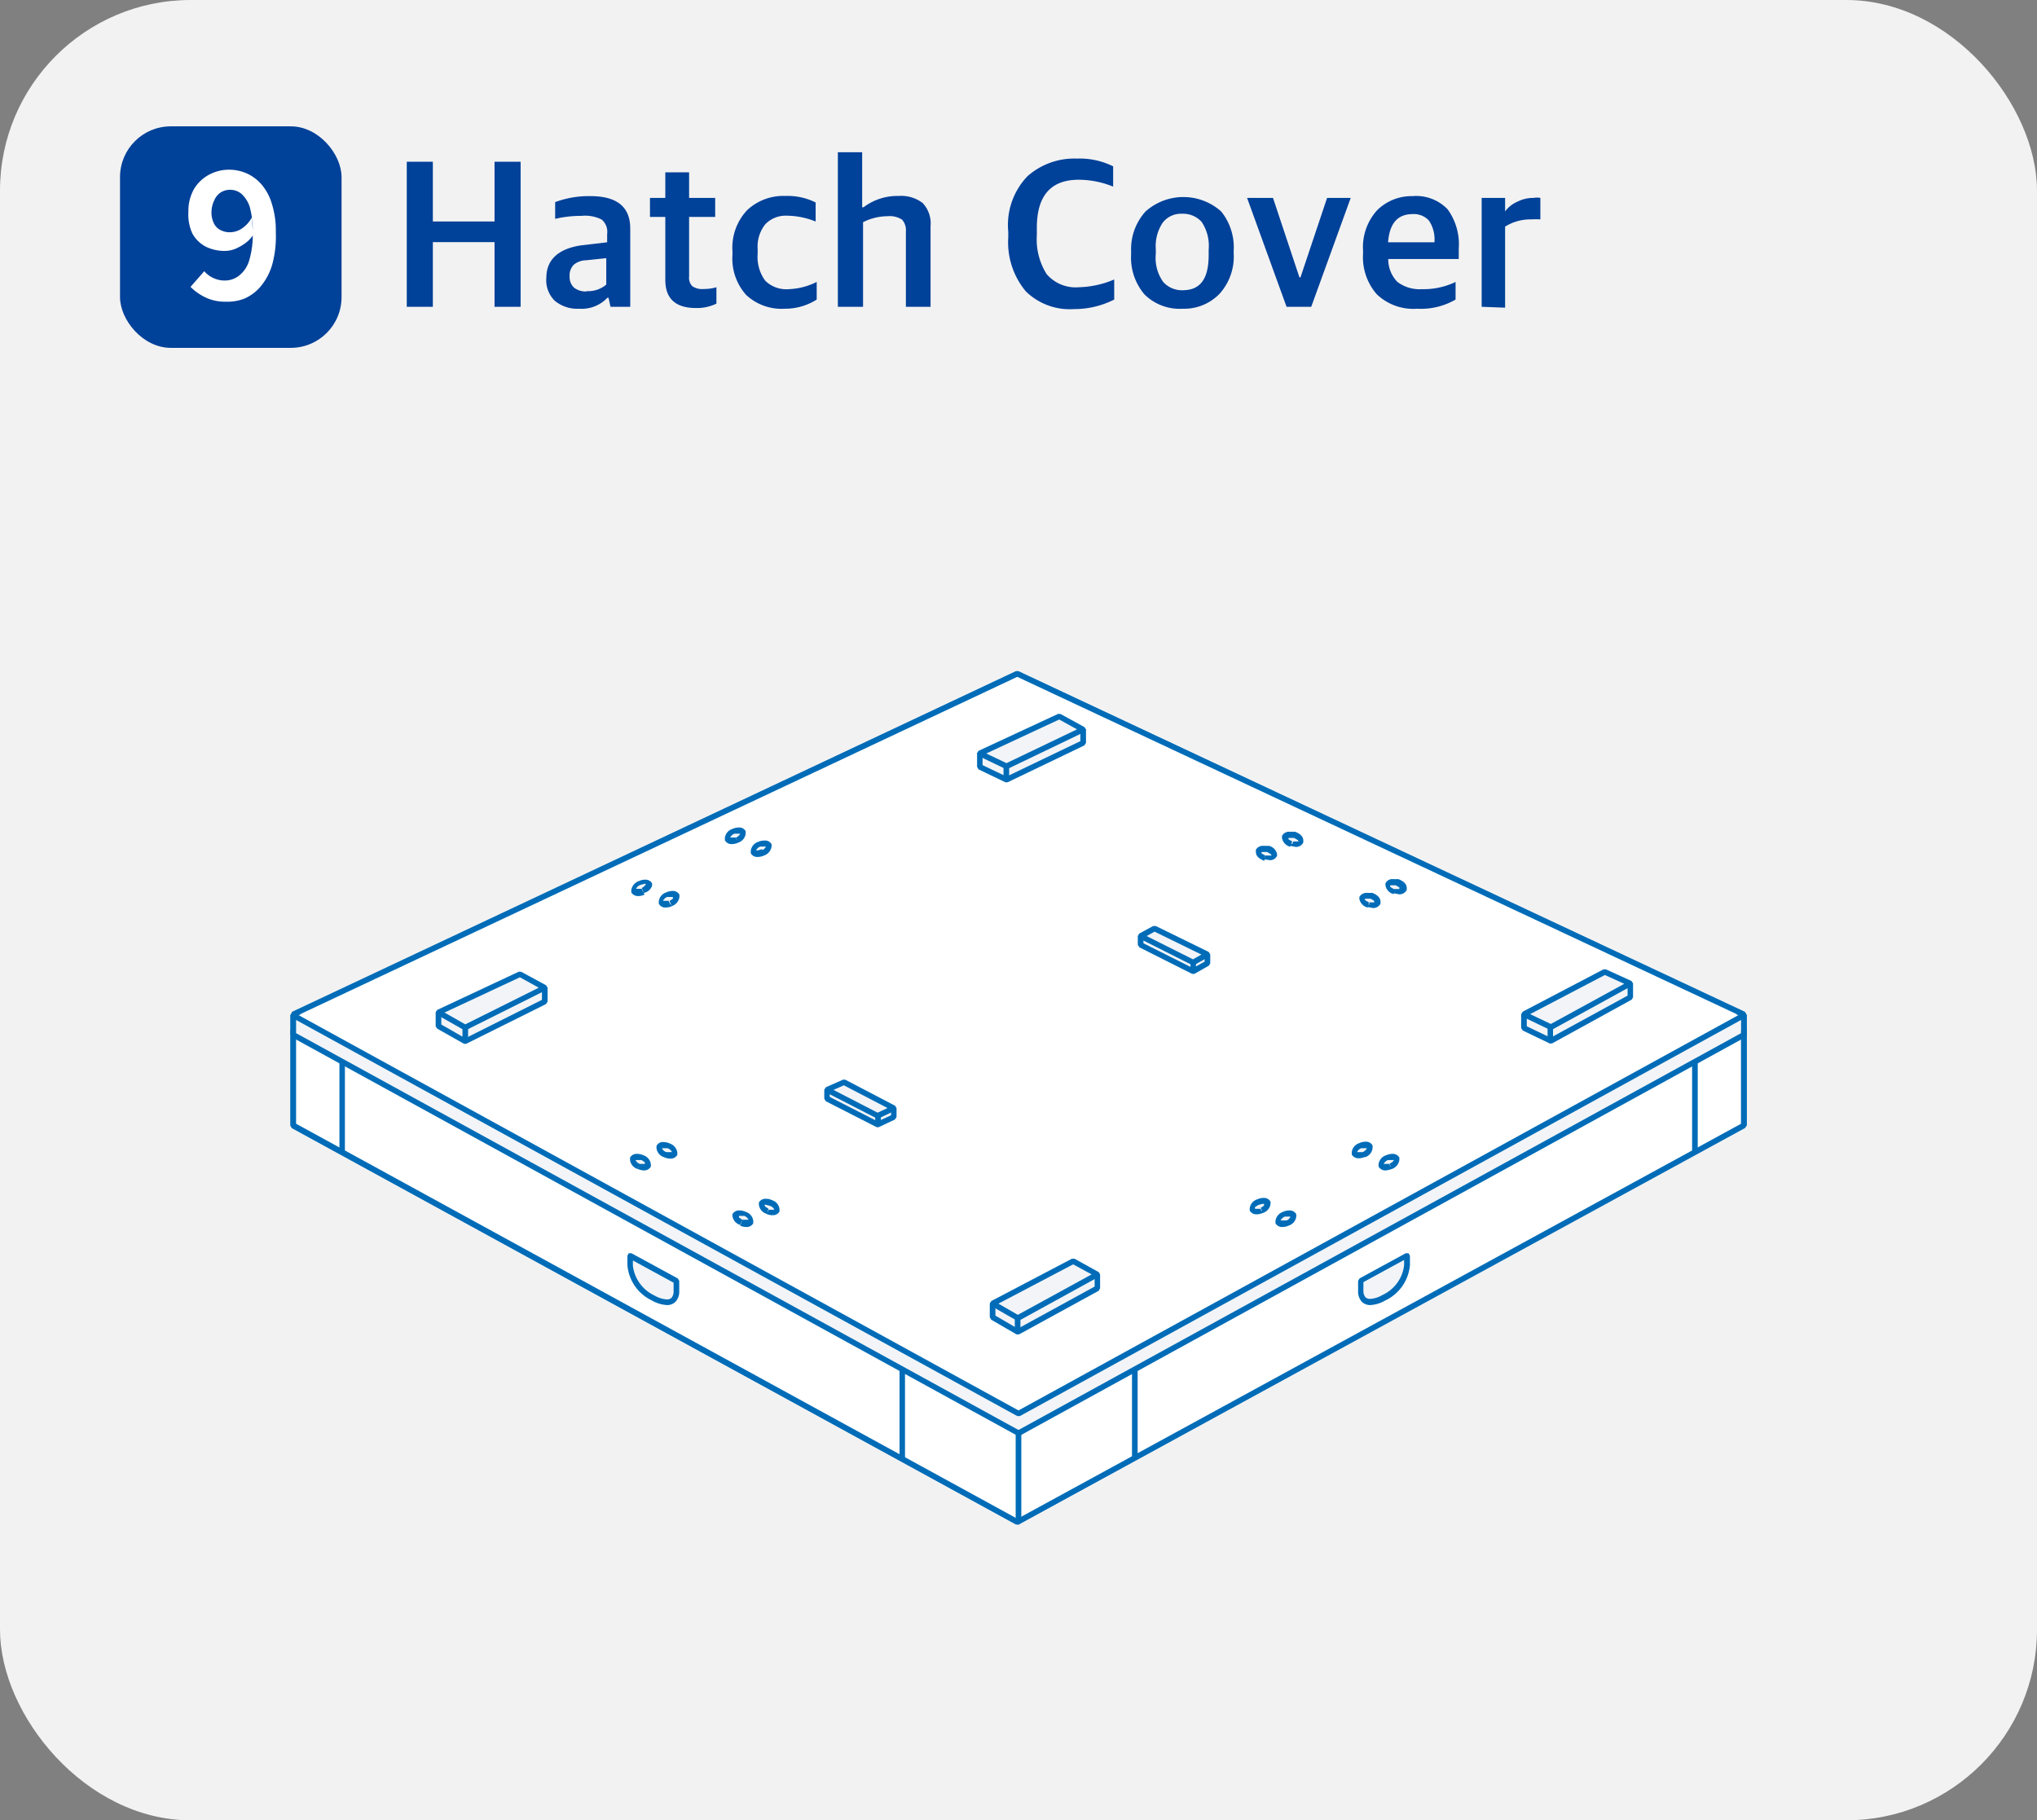 <svg xmlns="http://www.w3.org/2000/svg" viewBox="0 0 115.58 103.3"><rect x="0" y="0" width="115.58" height="103.3" fill="#808080" stroke="none"/><defs><style>.cls-1{fill:#f2f2f2;}.cls-2{isolation:isolate;}.cls-3{fill:#004199;}.cls-4{fill:#fff;}.cls-5{fill:#f2f4f7;}.cls-6{fill:#006cb8;}</style></defs><title>자산 385</title><g id="레이어_2" data-name="레이어 2"><g id="레이어_1-2" data-name="레이어 1"><rect class="cls-1" width="115.58" height="103.3" rx="10.82"/><g class="cls-2"><path class="cls-3" d="M23.08,17.41V9.18h1.48v3.39h3.5V9.18h1.48v8.23H28.06V13.74h-3.5v3.67Z"/><path class="cls-3" d="M32.86,17.52a2,2,0,0,1-1.38-.45A1.63,1.63,0,0,1,31,15.76c0-1,.66-1.65,2-1.84l1.45-.17v-.47a.91.91,0,0,0-.31-.82A2.07,2.07,0,0,0,33,12.25a6.39,6.39,0,0,0-1.5.17v-.95a5.45,5.45,0,0,1,2-.34c1.51,0,2.26.61,2.26,1.84v4.44H34.64l-.11-.51h-.07A2,2,0,0,1,32.86,17.52Zm.42-1a1.58,1.58,0,0,0,1.12-.37V14.65l-1.14.12a1.12,1.12,0,0,0-.7.25.86.86,0,0,0-.24.67.81.81,0,0,0,.26.64A1.08,1.08,0,0,0,33.28,16.54Z"/><path class="cls-3" d="M39.5,17.48c-1.17,0-1.75-.53-1.75-1.6V12.31h-.87V11.23h.87V9.78H39.1v1.45h1.48v1.08H39.1v3.38a.68.68,0,0,0,.18.55,1,1,0,0,0,.66.16,2.44,2.44,0,0,0,.71-.1v.93A2.52,2.52,0,0,1,39.5,17.48Z"/><path class="cls-3" d="M44.51,17.52a2.94,2.94,0,0,1-2.17-.78,3.09,3.09,0,0,1-.78-2.28v-.2a3.1,3.1,0,0,1,.84-2.34,3,3,0,0,1,2.17-.8,3.55,3.55,0,0,1,1.71.37v1.08a4.5,4.5,0,0,0-1.62-.33,1.6,1.6,0,0,0-1.23.48,2,2,0,0,0-.44,1.4v.28a2.27,2.27,0,0,0,.43,1.53,1.7,1.7,0,0,0,1.33.48A3.85,3.85,0,0,0,46.34,16v1A3.35,3.35,0,0,1,44.51,17.52Z"/><path class="cls-3" d="M47.54,17.41V8.64h1.38v3.12H49a3.19,3.19,0,0,1,2-.64,2,2,0,0,1,1.35.4,1.67,1.67,0,0,1,.45,1.3v4.59h-1.4V13.15a.91.91,0,0,0-.21-.68,1.29,1.29,0,0,0-.83-.2,3.09,3.09,0,0,0-1.39.34v4.8Z"/><path class="cls-3" d="M60.94,17.54a3.57,3.57,0,0,1-2.73-1,4.35,4.35,0,0,1-1-3.08v-.3A4,4,0,0,1,58.3,10a4,4,0,0,1,2.8-1,4.25,4.25,0,0,1,2.06.44v1.15a5.22,5.22,0,0,0-1.95-.39c-1.59,0-2.38.91-2.38,2.73v.42a3.69,3.69,0,0,0,.56,2.21,2.17,2.17,0,0,0,1.83.74,5.43,5.43,0,0,0,2-.44V17A5,5,0,0,1,60.94,17.54Z"/><path class="cls-3" d="M67.11,17.52a2.84,2.84,0,0,1-2.17-.81,3.22,3.22,0,0,1-.76-2.27v-.19A3.18,3.18,0,0,1,65,12a3.22,3.22,0,0,1,4.29,0A3.24,3.24,0,0,1,70,14.22v.16a3.15,3.15,0,0,1-.81,2.3A2.79,2.79,0,0,1,67.11,17.52Zm0-1.05c1,0,1.47-.65,1.47-2v-.3a2.44,2.44,0,0,0-.4-1.58,1.42,1.42,0,0,0-1.1-.46,1.31,1.31,0,0,0-1.11.51,2.39,2.39,0,0,0-.39,1.49v.28A2.34,2.34,0,0,0,66,16,1.43,1.43,0,0,0,67.13,16.47Z"/><path class="cls-3" d="M73,17.41l-2.24-6.18h1.47l1.5,4.51h.06l1.51-4.51h1.34l-2.24,6.18Z"/><path class="cls-3" d="M80.41,17.52a3,3,0,0,1-2.29-.82,3.19,3.19,0,0,1-.78-2.3v-.17a3.12,3.12,0,0,1,.8-2.3,2.77,2.77,0,0,1,2-.8,2.47,2.47,0,0,1,2,.75,3.38,3.38,0,0,1,.63,2.24v.58h-4A1.83,1.83,0,0,0,79.29,16a2.1,2.1,0,0,0,1.39.41A4.17,4.17,0,0,0,82.59,16v1A3.93,3.93,0,0,1,80.41,17.52Zm-.26-5.37c-.85,0-1.31.53-1.39,1.6h2.63a1.91,1.91,0,0,0-.31-1.23A1.15,1.15,0,0,0,80.15,12.15Z"/><path class="cls-3" d="M84.07,17.41V11.23H85.4V12h0a1.67,1.67,0,0,1,.69-.55,2,2,0,0,1,.93-.22,1.1,1.1,0,0,1,.38,0v1.22a3.75,3.75,0,0,0-.5,0,2.72,2.72,0,0,0-1.5.41v4.6Z"/></g><rect class="cls-3" x="6.81" y="7.17" width="12.57" height="12.57" rx="2.88"/><g class="cls-2"><path class="cls-4" d="M12.82,17.12a2.57,2.57,0,0,1-1.18-.25,3.09,3.09,0,0,1-.83-.59l.78-.89a1.54,1.54,0,0,0,1.14.53,1.31,1.31,0,0,0,.81-.26,1.7,1.7,0,0,0,.59-.85,5.07,5.07,0,0,0,.21-1.63,5.06,5.06,0,0,0-.17-1.44A1.72,1.72,0,0,0,13.7,11a1,1,0,0,0-.66-.23,1,1,0,0,0-.5.14,1,1,0,0,0-.37.43A1.61,1.61,0,0,0,12,12a1.41,1.41,0,0,0,.13.66.83.83,0,0,0,.37.39,1.13,1.13,0,0,0,.56.13,1.23,1.23,0,0,0,.63-.19,1.74,1.74,0,0,0,.6-.65l.07,1a1.79,1.79,0,0,1-.47.48,2.87,2.87,0,0,1-.56.31,1.68,1.68,0,0,1-.55.11,2.44,2.44,0,0,1-1.1-.24,1.86,1.86,0,0,1-.76-.74A2.57,2.57,0,0,1,10.69,12,2.51,2.51,0,0,1,11,10.74a2.23,2.23,0,0,1,.85-.82A2.4,2.4,0,0,1,13,9.63a2.5,2.5,0,0,1,1,.21,2.45,2.45,0,0,1,.85.64,3,3,0,0,1,.58,1.1,5.07,5.07,0,0,1,.22,1.6A6.08,6.08,0,0,1,15.45,15a3.41,3.41,0,0,1-.64,1.23,2.52,2.52,0,0,1-.93.71A2.59,2.59,0,0,1,12.82,17.12Z"/></g><polyline class="cls-5" points="98.81 63.88 57.73 86.37 16.64 63.88 16.64 58.47"/><polygon class="cls-6" points="98.74 63.74 57.72 86.19 16.79 63.79 16.79 58.47 16.64 58.31 16.48 58.47 16.48 63.88 16.56 64.02 57.65 86.51 57.8 86.51 98.89 64.02 98.95 63.81 98.74 63.74"/><polygon class="cls-4" points="98.95 57.6 98.81 57.67 98.81 57.6 98.95 57.6 57.72 38.23 16.64 57.6 16.64 63.87 57.73 86.37 98.95 63.87 98.95 57.6"/><polygon class="cls-6" points="98.95 57.6 98.87 57.46 98.74 57.53 98.81 57.67 98.97 57.67 98.97 57.6 98.81 57.6 98.81 57.75 98.95 57.75 99.1 57.63 99.01 57.45 57.78 38.09 57.65 38.09 16.57 57.45 16.48 57.6 16.48 63.87 16.56 64 57.65 86.51 57.8 86.51 99.02 64.01 99.11 63.87 99.11 57.6 99.03 57.46 98.87 57.46 98.95 57.6 98.79 57.6 98.79 63.77 57.73 86.19 16.8 63.77 16.8 57.69 57.72 38.41 98.88 57.74 98.95 57.6 98.95 57.44 98.81 57.44 98.7 57.48 98.66 57.6 98.66 57.67 98.73 57.8 98.89 57.81 99.02 57.73 98.95 57.6 98.79 57.6 98.95 57.6"/><polyline class="cls-4" points="16.64 57.57 57.72 38.23 98.95 57.57"/><polygon class="cls-6" points="16.7 57.71 57.72 38.41 98.88 57.71 99.09 57.64 99.01 57.42 57.78 38.09 57.65 38.09 16.57 57.42 16.5 57.64 16.7 57.71 16.7 57.71"/><path class="cls-5" d="M35.76,71.8a2.31,2.31,0,0,0,1.31,1.83c.72.4,1.31.33,1.31-.4v-.57l-2.62-1.4v.57"/><path class="cls-6" d="M35.76,71.8H35.6a2.44,2.44,0,0,0,1.39,2,1.92,1.92,0,0,0,.84.26.67.67,0,0,0,.52-.21.86.86,0,0,0,.19-.59v-.57l-.08-.14-2.63-1.43h-.16l-.07.14v.57h.31v-.3l2.31,1.26v.47a.57.57,0,0,1-.11.38.36.36,0,0,1-.28.1,1.56,1.56,0,0,1-.69-.22,2.15,2.15,0,0,1-1.23-1.69h-.15"/><polygon class="cls-5" points="16.64 57.61 57.79 80.22 98.95 57.61 98.95 58.72 57.79 81.33 16.64 58.72 16.64 57.61"/><polygon class="cls-6" points="16.64 57.61 16.56 57.75 57.72 80.36 57.87 80.36 98.79 57.88 98.79 58.63 57.79 81.15 16.8 58.63 16.8 57.61 16.64 57.61 16.56 57.75 16.64 57.61 16.48 57.61 16.48 58.72 16.56 58.86 57.72 81.47 57.87 81.47 99.03 58.86 99.11 58.72 99.11 57.61 99.03 57.48 98.87 57.48 57.79 80.04 16.71 57.48 16.56 57.48 16.48 57.61 16.64 57.61"/><polygon class="cls-6" points="19.57 65.37 19.57 60.25 19.42 60.1 19.26 60.25 19.26 65.37 19.42 65.52 19.57 65.37"/><polygon class="cls-6" points="96.33 65.29 96.33 60.25 96.17 60.1 96.01 60.25 96.01 65.29 96.17 65.45 96.33 65.29"/><polygon class="cls-6" points="98.79 58.47 98.79 63.85 98.95 64 99.11 63.85 99.11 58.47 98.95 58.31 98.79 58.47"/><path class="cls-5" d="M79.83,71.8a2.33,2.33,0,0,1-1.31,1.83c-.73.4-1.31.33-1.31-.4v-.57l2.62-1.4v.57"/><path class="cls-6" d="M79.83,71.8h-.16a2.13,2.13,0,0,1-1.23,1.69,1.56,1.56,0,0,1-.69.22.37.37,0,0,1-.28-.1.57.57,0,0,1-.11-.38v-.47l2.31-1.26v.3H80v-.54l-.08-.14h-.16l-2.62,1.43-.08.14v.57a.86.86,0,0,0,.19.59.66.66,0,0,0,.51.21,1.88,1.88,0,0,0,.84-.26,2.45,2.45,0,0,0,1.4-2h-.16"/><polygon class="cls-6" points="57.63 81.37 57.63 86.37 57.79 86.53 57.95 86.37 57.95 81.37 57.79 81.22 57.63 81.37"/><polygon class="cls-6" points="51.04 77.72 51.04 82.73 51.19 82.89 51.35 82.73 51.35 77.72 51.19 77.56 51.04 77.72"/><polygon class="cls-6" points="64.23 77.72 64.23 82.73 64.39 82.89 64.55 82.73 64.55 77.72 64.39 77.56 64.23 77.72"/><polyline class="cls-5" points="56.32 73.98 56.32 74.75 57.75 75.58 62.27 73.11 62.27 72.33"/><polygon class="cls-6" points="56.16 73.98 56.16 74.75 56.24 74.89 57.67 75.72 57.83 75.72 62.34 73.25 62.42 73.11 62.42 72.33 62.27 72.18 62.11 72.33 62.11 73.01 57.75 75.4 56.48 74.66 56.48 73.98 56.32 73.82 56.16 73.98"/><polygon class="cls-5" points="57.75 74.8 62.27 72.32 60.9 71.57 56.32 73.97 57.75 74.8"/><polygon class="cls-6" points="57.75 74.8 57.83 74.94 62.34 72.46 62.42 72.32 62.34 72.19 60.97 71.43 60.82 71.43 56.25 73.83 56.16 73.97 56.24 74.11 57.67 74.93 57.83 74.94 57.75 74.8 57.83 74.66 56.65 73.98 60.89 71.75 61.94 72.32 57.67 74.66 57.75 74.8 57.83 74.66 57.75 74.8"/><polygon class="cls-6" points="57.58 74.84 57.58 75.58 57.74 75.74 57.9 75.58 57.9 74.84 57.74 74.69 57.58 74.84"/><polyline class="cls-5" points="50.71 62.9 50.71 63.39 49.8 63.82 46.92 62.35 46.92 61.86"/><polygon class="cls-6" points="50.56 62.9 50.56 63.29 49.8 63.64 47.08 62.25 47.08 61.86 46.92 61.7 46.77 61.86 46.77 62.35 46.85 62.49 49.73 63.96 49.87 63.96 50.78 63.53 50.87 63.39 50.87 62.9 50.71 62.74 50.56 62.9"/><polygon class="cls-5" points="49.8 63.32 46.92 61.84 47.89 61.41 50.72 62.89 49.8 63.32"/><polygon class="cls-6" points="49.8 63.32 49.87 63.18 47.29 61.85 47.88 61.59 50.36 62.88 49.74 63.17 49.8 63.32 49.87 63.18 49.8 63.32 49.87 63.46 50.78 63.03 50.87 62.89 50.79 62.75 47.96 61.27 47.83 61.27 46.86 61.7 46.77 61.84 46.85 61.98 49.73 63.46 49.87 63.46 49.8 63.32"/><polygon class="cls-6" points="49.66 63.36 49.66 63.82 49.82 63.98 49.98 63.82 49.98 63.36 49.82 63.2 49.66 63.36"/><polyline class="cls-5" points="68.51 54.18 68.51 54.67 67.7 55.12 64.72 53.62 64.72 53.13"/><polygon class="cls-6" points="68.35 54.18 68.35 54.57 67.69 54.94 64.88 53.53 64.88 53.13 64.72 52.97 64.56 53.13 64.56 53.62 64.65 53.76 67.63 55.26 67.78 55.26 68.59 54.8 68.67 54.67 68.67 54.18 68.51 54.02 68.35 54.18"/><polygon class="cls-5" points="67.7 54.62 64.72 53.12 65.51 52.69 68.51 54.17 67.7 54.62"/><polygon class="cls-6" points="67.7 54.62 67.77 54.48 65.06 53.12 65.51 52.87 68.17 54.17 67.62 54.48 67.7 54.62 67.77 54.48 67.7 54.62 67.77 54.76 68.59 54.3 68.67 54.16 68.58 54.02 65.58 52.55 65.43 52.55 64.64 52.98 64.56 53.12 64.65 53.26 67.63 54.76 67.77 54.76 67.7 54.62"/><polygon class="cls-6" points="67.55 54.67 67.55 55.12 67.7 55.28 67.86 55.12 67.86 54.67 67.7 54.51 67.55 54.67"/><polyline class="cls-5" points="86.47 57.56 86.47 58.34 87.99 59.07 92.51 56.6 92.51 55.82"/><polygon class="cls-6" points="86.31 57.56 86.31 58.34 86.4 58.48 87.92 59.21 88.07 59.21 92.58 56.73 92.66 56.6 92.66 55.82 92.51 55.67 92.35 55.82 92.35 56.5 87.98 58.89 86.63 58.24 86.63 57.56 86.47 57.41 86.31 57.56"/><polygon class="cls-5" points="87.99 58.29 92.51 55.82 91.06 55.15 86.47 57.55 87.99 58.29"/><polygon class="cls-6" points="87.99 58.29 88.07 58.43 92.58 55.95 92.66 55.81 92.57 55.67 91.12 55.01 90.98 55.01 86.4 57.41 86.31 57.56 86.4 57.7 87.92 58.43 88.07 58.43 87.99 58.29 88.06 58.14 86.82 57.55 91.06 55.33 92.16 55.83 87.92 58.15 87.99 58.29 88.06 58.14 87.99 58.29"/><polygon class="cls-6" points="87.81 58.33 87.81 59.07 87.96 59.23 88.12 59.07 88.12 58.33 87.96 58.18 87.81 58.33"/><polyline class="cls-5" points="24.88 57.46 24.88 58.24 26.39 59.09 30.91 56.84 30.91 56.06"/><polygon class="cls-6" points="24.72 57.46 24.72 58.24 24.8 58.37 26.32 59.23 26.46 59.23 30.98 56.98 31.07 56.84 31.07 56.06 30.91 55.91 30.75 56.06 30.75 56.74 26.4 58.92 25.04 58.14 25.04 57.46 24.88 57.3 24.72 57.46"/><polygon class="cls-5" points="26.39 58.31 30.91 56.05 29.51 55.29 24.88 57.45 26.39 58.31"/><polygon class="cls-6" points="26.39 58.31 26.46 58.45 30.98 56.19 31.07 56.05 30.98 55.91 29.58 55.15 29.44 55.14 24.81 57.31 24.72 57.44 24.8 57.59 26.32 58.45 26.46 58.45 26.39 58.31 26.47 58.17 25.22 57.46 29.5 55.46 30.57 56.05 26.32 58.17 26.39 58.31 26.47 58.17 26.39 58.31"/><polygon class="cls-6" points="26.24 58.36 26.24 59.09 26.4 59.25 26.56 59.09 26.56 58.36 26.4 58.2 26.24 58.36"/><polyline class="cls-5" points="55.59 42.77 55.59 43.52 57.11 44.25 61.46 42.16 61.46 41.41"/><polygon class="cls-6" points="55.44 42.77 55.44 43.52 55.52 43.66 57.04 44.39 57.18 44.39 61.53 42.3 61.62 42.16 61.62 41.41 61.46 41.25 61.3 41.41 61.3 42.06 57.11 44.07 55.75 43.42 55.75 42.77 55.59 42.61 55.44 42.77"/><polygon class="cls-5" points="57.11 43.48 61.46 41.4 60.1 40.66 55.59 42.76 57.11 43.48"/><polygon class="cls-6" points="57.11 43.48 57.18 43.63 61.53 41.54 61.62 41.4 61.53 41.26 60.18 40.52 60.04 40.51 55.52 42.61 55.43 42.76 55.52 42.9 57.04 43.63 57.18 43.63 57.11 43.48 57.18 43.34 55.96 42.76 60.1 40.83 61.11 41.39 57.04 43.34 57.11 43.48 57.18 43.34 57.11 43.48"/><polygon class="cls-6" points="56.94 43.53 56.94 44.25 57.1 44.41 57.26 44.25 57.26 43.53 57.1 43.37 56.94 43.53"/><path class="cls-5" d="M71.59,68.74c-.24.11-.49.08-.55-.06s.08-.32.32-.43.49-.08.55.06-.08.33-.32.43"/><path class="cls-6" d="M71.59,68.74l-.07-.14h-.31v-.1l.19-.12.22-.06h.1l0,.1-.19.13.07.14.06.14a.61.61,0,0,0,.43-.51v-.13a.43.43,0,0,0-.4-.21.85.85,0,0,0-.35.08.61.61,0,0,0-.43.51v.13a.43.43,0,0,0,.4.21.85.85,0,0,0,.35-.08l-.06-.14"/><path class="cls-5" d="M77.39,65.53c-.24.1-.48.08-.54-.06s.08-.33.32-.43.48-.08.54,0-.08.33-.32.44"/><path class="cls-6" d="M77.39,65.53l-.06-.15H77a.43.43,0,0,1,.24-.22h.32a.49.49,0,0,1-.24.22l.06.15.07.14a.61.61,0,0,0,.43-.51V65a.43.43,0,0,0-.4-.21.85.85,0,0,0-.35.08.61.61,0,0,0-.43.51v.14a.43.43,0,0,0,.4.21.85.85,0,0,0,.35-.08l-.07-.14"/><path class="cls-5" d="M73.08,69.41c-.24.1-.48.08-.55-.06s.09-.33.32-.43.49-.08.55,0-.08.33-.32.44"/><path class="cls-6" d="M73.08,69.41,73,69.26l-.23,0h-.11a.49.49,0,0,1,.24-.22l.22,0h.1a.4.4,0,0,1-.22.22l.06.15.06.14a.61.61,0,0,0,.43-.51V68.9a.43.43,0,0,0-.4-.21.85.85,0,0,0-.35.08.64.64,0,0,0-.43.51v.14a.43.43,0,0,0,.4.21.85.85,0,0,0,.35-.08l-.06-.14"/><path class="cls-5" d="M78.89,66.19c-.24.11-.48.08-.55,0s.08-.33.32-.44.49-.08.55.06-.08.33-.32.43"/><path class="cls-6" d="M78.89,66.19l-.07-.14-.22,0h-.09a.49.49,0,0,1,.24-.22l.22,0h.12l-.06.09-.19.13.07.14.06.15a.64.64,0,0,0,.43-.51v-.14a.43.43,0,0,0-.4-.21.85.85,0,0,0-.35.08.61.61,0,0,0-.43.51v.13a.44.44,0,0,0,.4.22,1.37,1.37,0,0,0,.35-.08l-.06-.15"/><path class="cls-5" d="M36.47,50.58c-.24.11-.48.08-.54-.06s.08-.32.31-.43a.54.54,0,0,1,.55,0c.06.08-.08.34-.32.44"/><path class="cls-6" d="M36.47,50.58l-.06-.14h-.32a.44.44,0,0,1,.24-.22l.22-.06h.1a.48.48,0,0,1-.24.23l.06.14.06.14a.61.61,0,0,0,.47-.41v-.13a.43.43,0,0,0-.4-.21.85.85,0,0,0-.35.08.64.64,0,0,0-.43.51v.13a.43.43,0,0,0,.4.21.85.85,0,0,0,.35-.08l-.06-.14"/><path class="cls-5" d="M41.81,47.67a.54.54,0,0,1-.55,0c-.07-.08.09-.33.32-.44s.49-.08.55.06-.08.33-.32.43"/><path class="cls-6" d="M41.81,47.67l-.06-.14h-.32a.49.49,0,0,1,.24-.22H42a.47.47,0,0,1-.24.22l.06.14.06.15a.61.61,0,0,0,.43-.51v-.14a.41.41,0,0,0-.4-.21.85.85,0,0,0-.35.08.61.61,0,0,0-.43.51v.13a.41.41,0,0,0,.4.22.85.85,0,0,0,.35-.08l-.06-.15"/><path class="cls-5" d="M38,51.26a.52.52,0,0,1-.54,0c-.06-.08.08-.33.32-.43s.48-.08.54.05-.08.33-.32.43"/><path class="cls-6" d="M38,51.26l-.06-.14h-.32a.43.43,0,0,1,.24-.22h.32V51l-.19.13.13.29a.64.64,0,0,0,.43-.51v-.14a.42.42,0,0,0-.39-.21.85.85,0,0,0-.35.08.61.61,0,0,0-.43.51v.13a.41.41,0,0,0,.4.22.85.85,0,0,0,.35-.08L38,51.26"/><path class="cls-5" d="M43.3,48.34c-.24.1-.48.08-.54-.06s.08-.33.32-.43.48-.08.54,0-.08.33-.32.44"/><path class="cls-6" d="M43.3,48.34l-.06-.15-.24.07h-.1a.43.43,0,0,1,.24-.22h.32a.44.44,0,0,1-.24.22l.06.15.07.14a.64.64,0,0,0,.43-.51v-.13a.41.41,0,0,0-.4-.21.84.84,0,0,0-.35.07.61.61,0,0,0-.43.51v.14a.41.41,0,0,0,.4.21.85.85,0,0,0,.35-.08l-.07-.14"/><path class="cls-5" d="M43.55,68.74c.24.11.48.08.54-.06s-.08-.32-.32-.43-.48-.08-.54.06.08.33.32.43"/><path class="cls-6" d="M43.55,68.74l-.07.14a.76.76,0,0,0,.36.08.42.42,0,0,0,.39-.21v-.13a.6.6,0,0,0-.42-.51.76.76,0,0,0-.36-.08.42.42,0,0,0-.39.21l.14.07-.14-.07v.13a.61.61,0,0,0,.43.51l.06-.14.06-.14-.19-.13-.05-.1h.09l.23.06c.17.06.25.2.24.22h-.32l-.06.14"/><path class="cls-5" d="M37.74,65.53c.24.1.48.08.54-.06S38.2,65.14,38,65s-.48-.08-.54,0,.08.33.32.44"/><path class="cls-6" d="M37.74,65.53l-.06.14a.85.85,0,0,0,.35.08.43.43,0,0,0,.4-.21V65.4a.64.64,0,0,0-.43-.51.9.9,0,0,0-.36-.08.4.4,0,0,0-.39.22v.13a.61.61,0,0,0,.43.51l.06-.14.07-.15a.39.39,0,0,1-.25-.22h.32c.17.07.25.2.24.22h-.34l-.07.15"/><path class="cls-5" d="M42.06,69.41c.23.1.48.08.54-.06s-.08-.33-.32-.43-.48-.08-.54,0,.07.33.32.44"/><path class="cls-6" d="M42.06,69.41l-.07.14a.85.85,0,0,0,.35.08.43.43,0,0,0,.4-.21v-.14a.61.61,0,0,0-.43-.51.85.85,0,0,0-.35-.08.43.43,0,0,0-.4.21V69a.61.61,0,0,0,.43.51l.07-.14.06-.15-.19-.13V69H42l.23,0a.43.43,0,0,1,.24.22h-.12l-.22,0-.06.15"/><path class="cls-5" d="M36.25,66.19c.24.11.48.08.54,0s-.08-.33-.32-.44-.48-.08-.54.06.08.33.32.43"/><path class="cls-6" d="M36.25,66.19l-.06.15a1.05,1.05,0,0,0,.35.08.43.43,0,0,0,.39-.22v-.13a.62.62,0,0,0-.42-.51.9.9,0,0,0-.36-.08.43.43,0,0,0-.4.21v.14a.61.61,0,0,0,.43.51l.12-.29a.43.43,0,0,1-.24-.22h.11l.23,0,.19.13v.09H36.5l-.23,0-.06.14"/><path class="cls-5" d="M79.08,50.54c.25.09.49.05.54-.09s-.11-.32-.35-.41a.48.48,0,0,0-.54.1c0,.1.1.32.35.4"/><path class="cls-6" d="M79.08,50.54v.15l.3.06a.45.45,0,0,0,.44-.25v-.1c0-.26-.22-.41-.47-.51h-.3a.43.43,0,0,0-.44.24v.11a.62.62,0,0,0,.47.5v-.29l-.2-.12,0-.09h.32l.2.12v.09H79l-.06.14"/><path class="cls-5" d="M73.21,47.83c.25.09.49.05.54-.09s-.1-.32-.35-.41a.49.49,0,0,0-.54.09c0,.09.11.33.35.41"/><path class="cls-6" d="M73.21,47.83V48l.3.06a.45.45,0,0,0,.44-.25v-.11c0-.25-.22-.41-.47-.5h-.3a.45.45,0,0,0-.44.24v.11a.62.62,0,0,0,.47.5l.11-.3-.21-.12v-.08h.32l.2.12.06.08h-.31l-.06.15"/><path class="cls-5" d="M77.65,51.32c.24.09.48,0,.53-.09s-.1-.32-.35-.41-.49,0-.54.09.11.33.36.41"/><path class="cls-6" d="M77.65,51.32l-.06.15.31.06a.46.46,0,0,0,.43-.25h0v-.11c0-.25-.22-.4-.46-.5h-.3a.45.45,0,0,0-.44.24V51a.62.62,0,0,0,.47.5l.06-.15v-.15l-.21-.12V51h.32v0l.2.12v.08h0l.15.05L78,51.21h-.31v.15"/><path class="cls-5" d="M71.78,48.61c.24.09.48,0,.53-.1s-.1-.32-.35-.4a.51.51,0,0,0-.54.09c0,.09.11.32.36.41"/><path class="cls-6" d="M71.78,48.61l-.06.15.31.05a.43.43,0,0,0,.43-.24v-.11A.62.62,0,0,0,72,48h-.31a.45.45,0,0,0-.44.24l.15,0-.14,0v.11c0,.25.22.4.47.5l.06-.15v-.15l-.21-.12,0-.08h.32l.2.12.06.08H71.8v.15"/></g></g></svg>